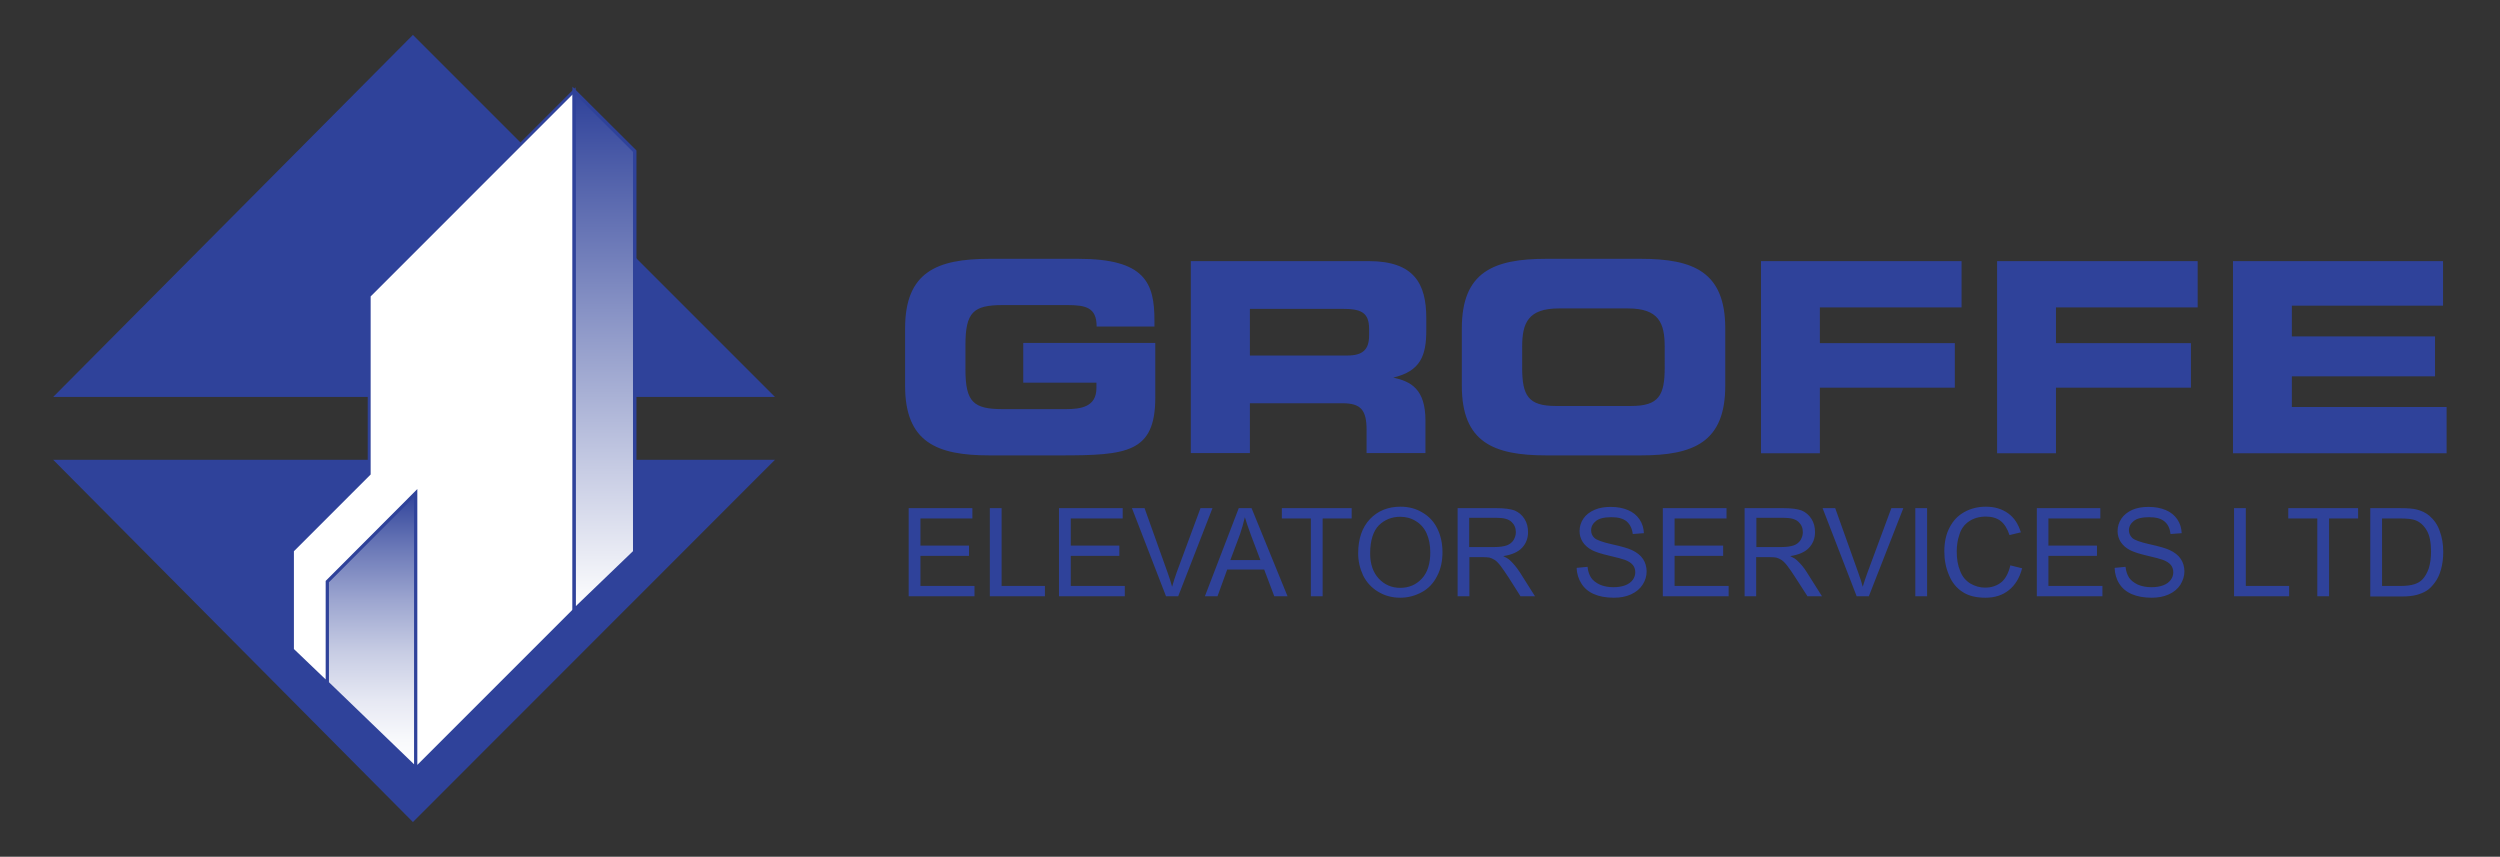 <?xml version="1.0" encoding="utf-8"?>
<!-- Generator: Adobe Illustrator 22.0.1, SVG Export Plug-In . SVG Version: 6.00 Build 0)  -->
<!DOCTYPE svg PUBLIC "-//W3C//DTD SVG 1.1//EN" "http://www.w3.org/Graphics/SVG/1.1/DTD/svg11.dtd">
<svg version="1.1" id="Layer_1" xmlns="http://www.w3.org/2000/svg" xmlns:xlink="http://www.w3.org/1999/xlink" x="0px" y="0px"
	 viewBox="0 0 1189.1 407.5" style="enable-background:new 0 0 1189.1 407.5;" xml:space="preserve">
<rect x="0" y="0" width="1189.1" height="407.5" fill="#333333" stroke="none"/>
<style type="text/css">
	.st0{fill-rule:evenodd;clip-rule:evenodd;fill:#2F429A;}
	.st1{fill:url(#SVGID_3_);stroke:#2F429A;stroke-width:1.645;stroke-miterlimit:3.864;}
	.st2{fill-rule:evenodd;clip-rule:evenodd;fill:#FFFFFF;}
	.st3{fill:none;stroke:#2F429A;stroke-width:1.393;stroke-miterlimit:3.864;}
	.st4{fill:url(#SVGID_6_);stroke:#2F429A;stroke-width:1.645;stroke-miterlimit:3.864;}
	.st5{fill:#2F429A;}
</style>
<g>
	<g>
		<polygon class="st0" points="25.3,218.7 368.6,218.7 196.4,391 		"/>
		<g>
			<defs>
				<polygon id="SVGID_1_" points="197.8,365.5 197.8,234.3 155.6,276.6 155.6,324.8 				"/>
			</defs>
			<clipPath id="SVGID_2_">
				<use xlink:href="#SVGID_1_"  style="overflow:visible;"/>
			</clipPath>
		</g>
		<linearGradient id="SVGID_3_" gradientUnits="userSpaceOnUse" x1="176.695" y1="365.461" x2="176.695" y2="234.327">
			<stop  offset="0" style="stop-color:#FFFFFF"/>
			<stop  offset="0.103" style="stop-color:#F8F9FC"/>
			<stop  offset="0.248" style="stop-color:#E6E8F3"/>
			<stop  offset="0.418" style="stop-color:#C8CDE4"/>
			<stop  offset="0.607" style="stop-color:#9DA6D0"/>
			<stop  offset="0.81" style="stop-color:#6876B6"/>
			<stop  offset="1" style="stop-color:#2F429A"/>
		</linearGradient>
		<polygon class="st1" points="197.8,365.5 197.8,234.3 155.6,276.6 155.6,324.8 		"/>
		<polygon class="st0" points="25.3,188.8 368.6,188.8 196.4,16.6 		"/>
		<polygon class="st2" points="139.1,309 139.1,261.9 175.6,225.4 175.6,140.7 273.1,43.2 273.1,290.2 197.8,365.5 197.8,234.3 
			155.6,276.6 155.6,324.8 		"/>
		<polygon class="st3" points="139.1,309 139.1,261.9 175.6,225.4 175.6,140.7 273.1,43.2 273.1,290.2 197.8,365.5 197.8,234.3 
			155.6,276.6 155.6,324.8 		"/>
		<g>
			<defs>
				<polygon id="SVGID_4_" points="301.9,262.5 301.9,71.9 273.1,43.2 273.1,290.2 				"/>
			</defs>
			<clipPath id="SVGID_5_">
				<use xlink:href="#SVGID_4_"  style="overflow:visible;"/>
			</clipPath>
		</g>
		<linearGradient id="SVGID_6_" gradientUnits="userSpaceOnUse" x1="287.506" y1="290.161" x2="287.506" y2="43.176">
			<stop  offset="0" style="stop-color:#FFFFFF"/>
			<stop  offset="1" style="stop-color:#2F429A"/>
		</linearGradient>
		<polygon class="st4" points="301.9,262.5 301.9,71.9 273.1,43.2 273.1,290.2 		"/>
	</g>
	<g>
		<path class="st5" d="M1102.2,283.6v-37h-13.8v-4.9h33.2v4.9h-13.8v37H1102.2z M1062.6,283.6v-41.9h5.6v37h20.6v4.9H1062.6z
			 M1005.8,270.1l5.2-0.5c0.2,2.1,0.8,3.8,1.7,5.2c0.9,1.3,2.3,2.4,4.2,3.3c1.9,0.8,4,1.2,6.4,1.2c2.1,0,4-0.3,5.6-0.9
			c1.6-0.6,2.8-1.5,3.6-2.6c0.8-1.1,1.2-2.3,1.2-3.6c0-1.3-0.4-2.5-1.1-3.4c-0.8-1-2-1.8-3.8-2.5c-1.1-0.4-3.6-1.1-7.5-2
			c-3.9-0.9-6.5-1.8-8.1-2.6c-2-1-3.5-2.4-4.5-3.9c-1-1.6-1.5-3.3-1.5-5.2c0-2.1,0.6-4.1,1.8-5.9c1.2-1.8,3-3.2,5.2-4.2
			c2.3-1,4.9-1.4,7.7-1.4c3.1,0,5.8,0.5,8.2,1.5c2.4,1,4.2,2.5,5.5,4.4c1.3,1.9,2,4.1,2.1,6.6l-5.3,0.4c-0.3-2.6-1.2-4.6-2.9-6
			c-1.7-1.4-4.1-2-7.3-2c-3.4,0-5.8,0.6-7.3,1.8c-1.5,1.2-2.3,2.7-2.3,4.4c0,1.5,0.6,2.7,1.6,3.7c1.1,1,3.9,2,8.4,3
			c4.5,1,7.6,1.9,9.3,2.7c2.4,1.1,4.2,2.5,5.4,4.3c1.1,1.7,1.7,3.7,1.7,5.9s-0.7,4.3-1.9,6.3c-1.3,2-3.1,3.5-5.5,4.6
			c-2.4,1.1-5.1,1.6-8.1,1.6c-3.8,0-7-0.6-9.5-1.7c-2.6-1.1-4.6-2.8-6-5C1006.6,275.4,1005.9,272.9,1005.8,270.1z M968.8,283.6
			v-41.9H999v4.9h-24.7v12.9h23.1v4.9h-23.1v14.3h25.7v4.9H968.8z M956.2,268.9l5.6,1.4c-1.2,4.6-3.3,8-6.3,10.4
			c-3,2.4-6.7,3.6-11.1,3.6c-4.5,0-8.2-0.9-11-2.8c-2.8-1.8-5-4.5-6.4-8c-1.5-3.5-2.2-7.2-2.2-11.2c0-4.4,0.8-8.2,2.5-11.4
			c1.7-3.3,4-5.7,7.1-7.4c3.1-1.7,6.5-2.5,10.2-2.5c4.2,0,7.7,1.1,10.6,3.2c2.9,2.1,4.8,5.1,6,9l-5.4,1.3c-1-3-2.4-5.3-4.2-6.7
			c-1.8-1.4-4.2-2.1-7-2.1c-3.2,0-5.9,0.8-8.1,2.3c-2.2,1.5-3.7,3.6-4.5,6.2c-0.9,2.6-1.3,5.3-1.3,8c0,3.6,0.5,6.7,1.6,9.3
			c1,2.7,2.6,4.6,4.8,6c2.2,1.3,4.6,2,7.1,2c3.1,0,5.7-0.9,7.9-2.7C954,275.1,955.4,272.4,956.2,268.9z M911,283.6v-41.9h5.6v41.9
			H911z M883.1,283.6l-16.2-41.9h6l10.9,30.5c0.9,2.4,1.6,4.7,2.2,6.9c0.7-2.3,1.4-4.6,2.3-6.9l11.3-30.5h5.7l-16.4,41.9H883.1z
			 M835.4,260.2h11.9c2.5,0,4.5-0.3,5.9-0.8c1.4-0.5,2.5-1.4,3.2-2.5c0.7-1.2,1.1-2.4,1.1-3.8c0-2-0.7-3.6-2.1-4.9
			c-1.4-1.3-3.7-1.9-6.8-1.9h-13.2V260.2z M829.8,283.6v-41.9h18.6c3.7,0,6.6,0.4,8.5,1.1c1.9,0.8,3.5,2.1,4.7,4
			c1.2,1.9,1.7,4,1.7,6.3c0,3-1,5.5-2.9,7.5c-1.9,2-4.9,3.3-8.9,3.9c1.5,0.7,2.6,1.4,3.3,2.1c1.6,1.5,3.2,3.3,4.6,5.6l7.2,11.4h-6.9
			l-5.6-8.7c-1.6-2.5-2.9-4.4-4-5.8c-1-1.3-2-2.3-2.8-2.8c-0.8-0.5-1.7-0.9-2.5-1.1c-0.6-0.1-1.6-0.2-3.1-0.2h-6.4v18.6H829.8z
			 M790.9,283.6v-41.9h30.3v4.9h-24.7v12.9h23.1v4.9h-23.1v14.3h25.7v4.9H790.9z M749.9,270.1l5.2-0.5c0.2,2.1,0.8,3.8,1.7,5.2
			c0.9,1.3,2.3,2.4,4.2,3.3c1.9,0.8,4,1.2,6.4,1.2c2.1,0,4-0.3,5.6-0.9c1.6-0.6,2.8-1.5,3.6-2.6c0.8-1.1,1.2-2.3,1.2-3.6
			c0-1.3-0.4-2.5-1.1-3.4c-0.8-1-2-1.8-3.8-2.5c-1.1-0.4-3.6-1.1-7.5-2c-3.9-0.9-6.6-1.8-8.1-2.6c-2-1-3.5-2.4-4.5-3.9
			c-1-1.6-1.5-3.3-1.5-5.2c0-2.1,0.6-4.1,1.8-5.9c1.2-1.8,3-3.2,5.3-4.2c2.3-1,4.9-1.4,7.7-1.4c3.1,0,5.8,0.5,8.2,1.5
			c2.4,1,4.2,2.5,5.5,4.4c1.3,1.9,2,4.1,2.1,6.6l-5.3,0.4c-0.3-2.6-1.3-4.6-2.9-6c-1.7-1.4-4.1-2-7.3-2c-3.4,0-5.8,0.6-7.3,1.8
			c-1.5,1.2-2.3,2.7-2.3,4.4c0,1.5,0.5,2.7,1.6,3.7c1.1,1,3.9,2,8.4,3c4.5,1,7.6,1.9,9.3,2.7c2.4,1.1,4.2,2.5,5.4,4.3
			c1.1,1.7,1.7,3.7,1.7,5.9s-0.6,4.3-1.9,6.3c-1.3,2-3.1,3.5-5.5,4.6c-2.4,1.1-5.1,1.6-8.1,1.6c-3.8,0-7-0.6-9.5-1.7
			c-2.6-1.1-4.6-2.8-6-5C750.8,275.4,750,272.9,749.9,270.1z M698.9,260.2h11.9c2.5,0,4.5-0.3,5.9-0.8c1.4-0.5,2.5-1.4,3.2-2.5
			c0.7-1.2,1.1-2.4,1.1-3.8c0-2-0.7-3.6-2.1-4.9c-1.4-1.3-3.7-1.9-6.8-1.9h-13.3V260.2z M693.3,283.6v-41.9h18.6
			c3.7,0,6.6,0.4,8.5,1.1c1.9,0.8,3.5,2.1,4.7,4c1.2,1.9,1.7,4,1.7,6.3c0,3-1,5.5-2.9,7.5c-1.9,2-4.9,3.3-8.9,3.9
			c1.5,0.7,2.6,1.4,3.3,2.1c1.6,1.5,3.1,3.3,4.6,5.6l7.2,11.4h-6.9l-5.5-8.7c-1.6-2.5-3-4.4-4-5.8c-1-1.3-2-2.3-2.8-2.8
			c-0.8-0.5-1.7-0.9-2.5-1.1c-0.6-0.1-1.7-0.2-3.1-0.2h-6.4v18.6H693.3z M651.7,263.3c0,5,1.4,9,4.1,11.9c2.7,2.9,6.1,4.4,10.2,4.4
			c4.2,0,7.6-1.5,10.3-4.4c2.7-2.9,4-7.1,4-12.5c0-3.4-0.6-6.4-1.7-8.9c-1.1-2.5-2.8-4.5-5.1-5.9c-2.2-1.4-4.7-2.1-7.5-2.1
			c-3.9,0-7.3,1.3-10.1,4C653.2,252.5,651.7,257,651.7,263.3z M646,263.2c0-6.9,1.9-12.4,5.6-16.3c3.7-3.9,8.6-5.9,14.5-5.9
			c3.9,0,7.4,0.9,10.5,2.8c3.1,1.8,5.5,4.4,7.1,7.7c1.6,3.3,2.4,7,2.4,11.2c0,4.2-0.8,8-2.6,11.4c-1.7,3.3-4.1,5.9-7.3,7.6
			c-3.2,1.7-6.5,2.6-10.2,2.6c-4,0-7.5-1-10.6-2.9c-3.1-1.9-5.5-4.5-7.1-7.8C646.8,270.3,646,266.9,646,263.2z M623.5,283.6v-37
			h-13.8v-4.9h33.2v4.9h-13.8v37H623.5z M585.2,266.4h14.3l-4.4-11.6c-1.3-3.5-2.3-6.5-3-8.8c-0.6,2.7-1.4,5.4-2.3,8.1L585.2,266.4z
			 M573.1,283.6l16.1-41.9h6.1l17.1,41.9h-6.3l-4.8-12.7h-17.6l-4.6,12.7H573.1z M554.6,283.6l-16.2-41.9h6l10.9,30.5
			c0.9,2.4,1.6,4.7,2.2,6.9c0.6-2.3,1.4-4.6,2.2-6.9l11.3-30.5h5.7l-16.3,41.9H554.6z M503.7,283.6v-41.9H534v4.9h-24.7v12.9h23.1
			v4.9h-23.1v14.3H535v4.9H503.7z M470.8,283.6v-41.9h5.6v37H497v4.9H470.8z M432.2,283.6v-41.9h30.3v4.9h-24.7v12.9h23.1v4.9h-23.1
			v14.3h25.7v4.9H432.2z M1062.1,215.6v-91.4h99.9v21.2h-71.9v14.6h68.1V179h-68.1v14.6h73.6v22H1062.1z M949.9,215.6v-91.4h95.4v22
			h-67.4v17h64.2v21.2h-64.2v31.2H949.9z M837.6,215.6v-91.4H933v22h-67.4v17h64.2v21.2h-64.2v31.2H837.6z M724,165v9.8
			c0,13.3,2.8,18.3,16,18.3h35.8c13.2,0,16-5,16-18.3V165c0-11.4-2.8-18.3-17.5-18.3h-32.8C726.8,146.7,724,153.6,724,165z
			 M695.3,183.5v-27.3c0-26.8,15-33.1,40.2-33.1h44.9c25.2,0,40.2,6.3,40.2,33.1v27.3c0,26.8-15,33.1-40.2,33.1h-44.9
			C710.3,216.6,695.3,210.3,695.3,183.5z M566.4,215.6v-91.4H651c21.6,0,27.4,10.7,27.4,27.1v5.8c0,12.2-2.8,19.4-15.7,22.5
			c8.3,1.8,15.3,5.4,15.3,20.4v15.5h-28v-11c0-9.6-2.8-12.7-11.5-12.7h-44v23.7H566.4z M594.5,146.9v22.2h46.3
			c7.6,0,10.4-3,10.4-9.6v-3c0-8.1-4-9.6-12.9-9.6H594.5z M430.5,183.5v-27.3c0-26.8,15-33.1,40.3-33.1h42.1
			c31.8,0,36.2,11.5,36.2,29.3v2.9h-27.5c0-9.1-5.2-10.2-14.1-10.2H477c-14.1,0-17.8,3.4-17.8,19.1v11.4c0,15.6,3.7,19,17.8,19h29.9
			c7.3,0,14.6-1.1,14.6-10V182h-34.8v-18.9h62.8v26c0,26.3-13.6,27.5-45.2,27.5h-33.7C445.5,216.6,430.5,210.3,430.5,183.5z
			 M1127.4,283.6v-41.9h14.4c3.3,0,5.8,0.2,7.5,0.6c2.4,0.6,4.4,1.5,6.2,3c2.2,1.9,3.9,4.3,4.9,7.2c1.1,2.9,1.7,6.2,1.7,10
			c0,3.2-0.4,6-1.1,8.5c-0.7,2.5-1.7,4.5-2.9,6.1c-1.2,1.6-2.4,2.9-3.8,3.8c-1.4,0.9-3.1,1.6-5,2.1c-2,0.5-4.2,0.7-6.7,0.7H1127.4z
			 M1132.9,278.7h8.9c2.8,0,4.9-0.3,6.5-0.8c1.6-0.5,2.8-1.2,3.8-2.2c1.3-1.3,2.3-3.1,3.1-5.3c0.7-2.2,1.1-4.9,1.1-8.1
			c0-4.4-0.7-7.8-2.1-10.1c-1.4-2.4-3.2-3.9-5.2-4.7c-1.5-0.6-3.9-0.9-7.2-0.9h-8.8V278.7z"/>
	</g>
</g>
</svg>
